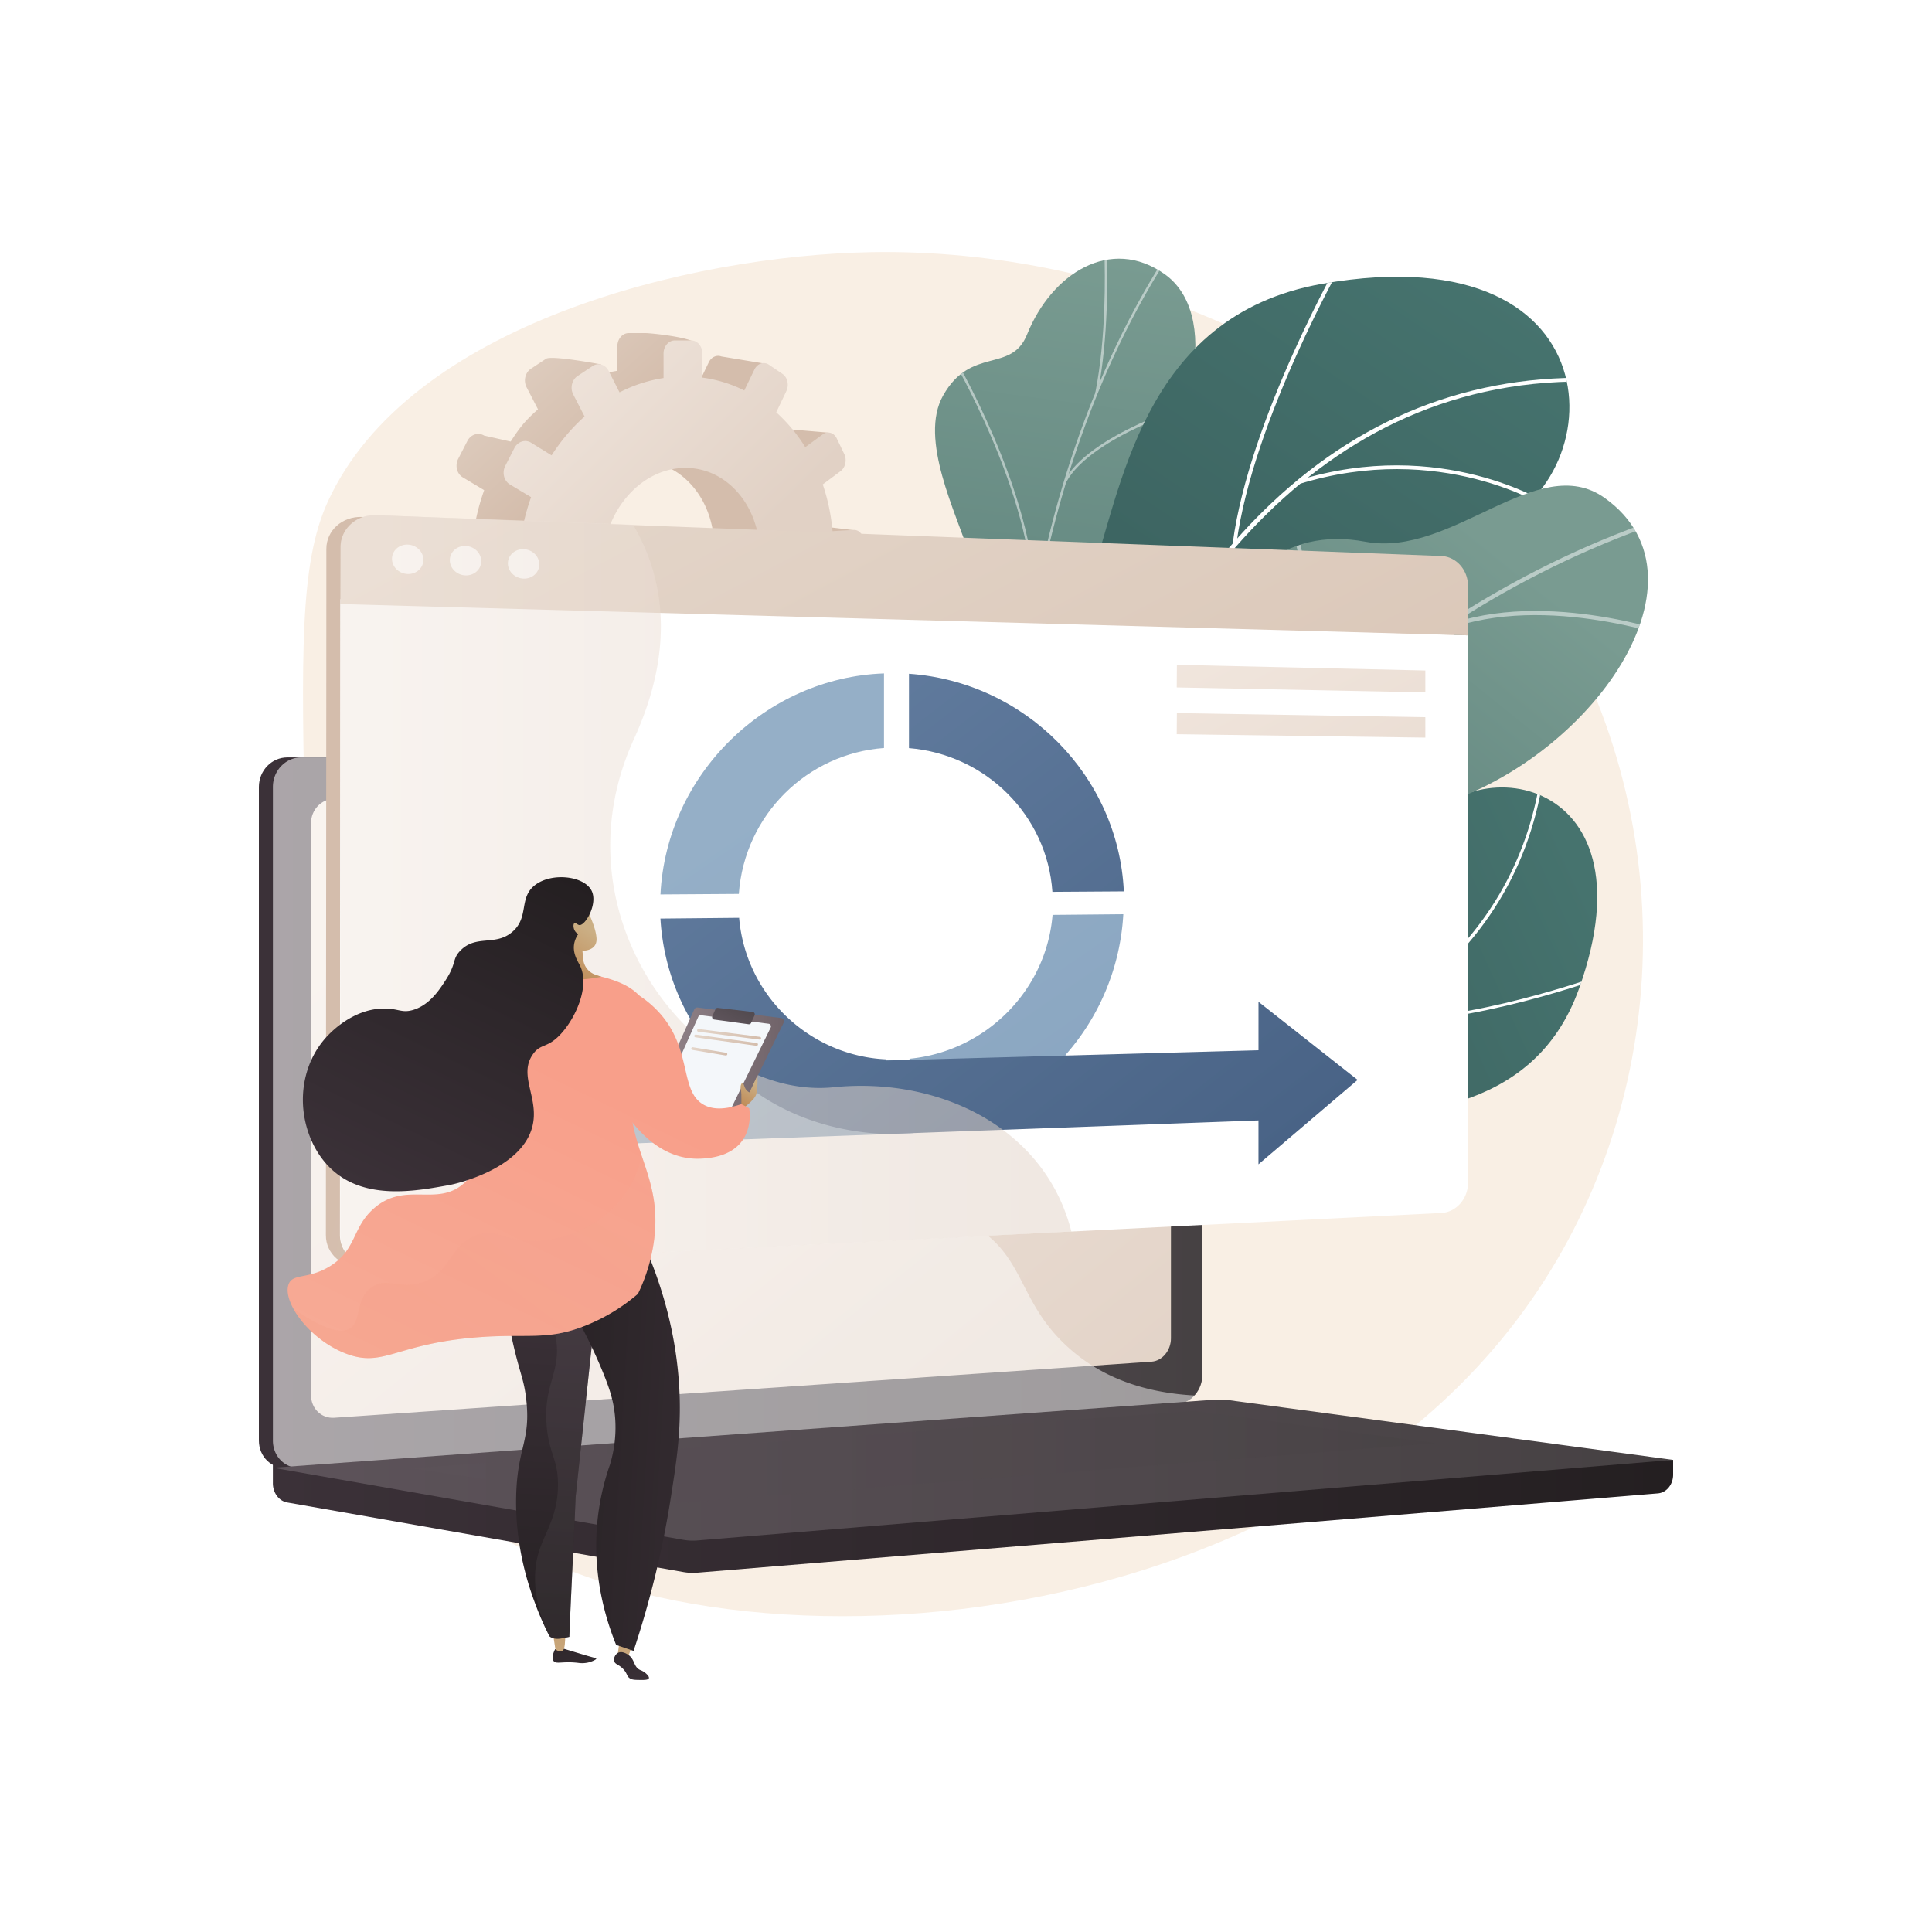 <svg xmlns="http://www.w3.org/2000/svg" xmlns:xlink="http://www.w3.org/1999/xlink" viewBox="0 0 2500 2500"><defs><style>.cls-1{fill:none;}.cls-2{isolation:isolate;}.cls-22,.cls-3{fill:#fff;}.cls-4{fill:#f9efe4;}.cls-5{fill:url(#linear-gradient);}.cls-6{fill:url(#linear-gradient-2);}.cls-7{fill:url(#linear-gradient-3);}.cls-8{clip-path:url(#clip-path);}.cls-34,.cls-9{opacity:0.5;}.cls-13,.cls-22,.cls-9{mix-blend-mode:soft-light;}.cls-10{fill:#fcfdfe;}.cls-11{clip-path:url(#clip-path-2);}.cls-12{fill:url(#linear-gradient-4);}.cls-14{clip-path:url(#clip-path-3);}.cls-15{fill:url(#linear-gradient-5);}.cls-16{fill:url(#linear-gradient-6);}.cls-17{clip-path:url(#clip-path-4);}.cls-18{fill:url(#linear-gradient-7);}.cls-19{fill:url(#linear-gradient-8);}.cls-20{fill:url(#linear-gradient-9);}.cls-21{fill:url(#linear-gradient-10);}.cls-22{opacity:0.48;}.cls-23{fill:url(#linear-gradient-11);}.cls-24,.cls-40,.cls-43{opacity:0.3;}.cls-24,.cls-34,.cls-40,.cls-43{mix-blend-mode:multiply;}.cls-24{fill:url(#linear-gradient-12);}.cls-25{fill:url(#linear-gradient-13);}.cls-26{fill:url(#linear-gradient-14);}.cls-27{fill:url(#linear-gradient-15);}.cls-28{fill:url(#linear-gradient-16);}.cls-29{fill:url(#linear-gradient-17);}.cls-30{fill:url(#linear-gradient-18);}.cls-31{fill:url(#linear-gradient-19);}.cls-32{fill:url(#linear-gradient-20);}.cls-33{fill:url(#linear-gradient-21);}.cls-34{fill:url(#linear-gradient-22);}.cls-35{fill:url(#linear-gradient-23);}.cls-36{fill:url(#linear-gradient-24);}.cls-37{fill:url(#linear-gradient-25);}.cls-38{fill:url(#linear-gradient-26);}.cls-39{fill:url(#linear-gradient-27);}.cls-40{fill:url(#linear-gradient-28);}.cls-41{fill:url(#linear-gradient-29);}.cls-42{fill:url(#linear-gradient-30);}.cls-43{fill:url(#linear-gradient-31);}.cls-44{fill:url(#linear-gradient-32);}.cls-45{fill:url(#linear-gradient-33);}.cls-46{fill:#f4f7fa;}.cls-47{fill:url(#linear-gradient-34);}.cls-48{fill:url(#linear-gradient-35);}.cls-49{fill:url(#linear-gradient-36);}.cls-50{fill:url(#linear-gradient-37);}.cls-51{fill:url(#linear-gradient-38);}.cls-52{fill:url(#linear-gradient-39);}.cls-53{fill:url(#linear-gradient-40);}</style><linearGradient id="linear-gradient" x1="571.33" y1="431.04" x2="737.04" y2="614.97" gradientUnits="userSpaceOnUse"><stop offset="0" stop-color="#e4d6ca"/><stop offset="1" stop-color="#d4bdac"/></linearGradient><linearGradient id="linear-gradient-2" x1="595.68" y1="446.28" x2="907.09" y2="763.15" gradientUnits="userSpaceOnUse"><stop offset="0" stop-color="#f3e9e1"/><stop offset="1" stop-color="#e1d1c5"/></linearGradient><linearGradient id="linear-gradient-3" x1="-5259.1" y1="3172.36" x2="-4786.65" y2="4413.77" gradientTransform="matrix(-0.97, 0.23, 0.23, 0.97, -4446.35, -1539.83)" gradientUnits="userSpaceOnUse"><stop offset="0" stop-color="#799b91"/><stop offset="1" stop-color="#3e6764"/></linearGradient><clipPath id="clip-path"><path class="cls-1" d="M1418.73,1442.11l-157.14,7.62s-71.26-97.39-26.48-143.11-8.25-144-30.46-199.72c-60.24-151.12,111.52-188.92,49.62-389.29-16.46-53.3-65.67-149.43-33.91-205.78,36.19-64.21,88.25-28.36,108.63-79,31.84-79.13,108.27-127.66,178.17-78,69,49,48.93,195.22-67.55,343.86-71.48,116.11-65.06,142.25-38,202.35,19,42.1,96.07,143.19,50.77,207.14s-75.46,127.22-37.25,169.56C1473.29,1342.13,1418.73,1442.11,1418.73,1442.11Z"/></clipPath><clipPath id="clip-path-2"><path class="cls-1" d="M1166.37,1600.52,1389,1658.86s71.83-103.22,38.4-198.11c-68.22-193.61,106.11-239.85,176.23-270.14,105.75-45.68,179-132,61.27-208.87s64.31-242.8,245.72-292c177.53-48.1,194.46-391.43-199.34-322.6C1476.11,408.29,1450.66,639.54,1410,753.26s-216.22,78-194.24,235.68c18.77,134.69,91.7,248.43-3.54,312.69S1084.89,1457.5,1166.37,1600.52Z"/></clipPath><linearGradient id="linear-gradient-4" x1="11190.04" y1="199.8" x2="10731.86" y2="1502.02" gradientTransform="matrix(0.97, 0.25, -0.25, 0.97, -8873.55, -2621.91)" gradientUnits="userSpaceOnUse"><stop offset="0" stop-color="#46736e"/><stop offset="1" stop-color="#2f4f4f"/></linearGradient><clipPath id="clip-path-3"><path class="cls-1" d="M1054.85,1526.74,1040,1353.46s86.08-40.25,152.46-3.17c135.43,75.65,192.24-48.25,223.79-96.58,47.59-72.89,121.31-116.37,163.41-18.82s189.07-16.73,248.95-145.52c58.61-126,316.46-94.58,214.67,189.85-60.8,169.86-236.27,159.14-326.18,174.79s-85.83,151-200.44,114.41c-97.89-31.27-173.24-100.18-233.31-37.5S1150.9,1605.77,1054.85,1526.74Z"/></clipPath><linearGradient id="linear-gradient-5" x1="4445.24" y1="-4123.54" x2="4099" y2="-3139.47" gradientTransform="matrix(-0.09, -1, -1, 0.09, -1691.15, 5914.88)" xlink:href="#linear-gradient-4"/><linearGradient id="linear-gradient-6" x1="-4742.15" y1="1604.39" x2="-4181.11" y2="2528.01" gradientTransform="matrix(-0.99, -0.13, -0.13, 0.99, -2574.99, -1515.8)" xlink:href="#linear-gradient-3"/><clipPath id="clip-path-4"><path class="cls-1" d="M1462.1,1538.35l-245.84-31.48c-9.87-36.64-19.93-103.18,33.53-112.42,74.33-12.85,91.22-138.83,76.91-185.84-17.71-58.17-56.16-194.49,58.44-216.15,95.39-18,160.64-10.18,181.29-127.74S1660.53,681.08,1767,701c112,21,222.7-118.24,309.19-56.85,150.7,107-26.68,350.22-231.82,402.22s-101.16,136.16-107.5,233.63c-8.65,133.08-184,83.37-237.44,129.64C1457.54,1445.92,1457.66,1502.93,1462.1,1538.35Z"/></clipPath><linearGradient id="linear-gradient-7" x1="353.11" y1="1954.45" x2="2165" y2="1954.45" gradientUnits="userSpaceOnUse"><stop offset="0" stop-color="#3b3138"/><stop offset="1" stop-color="#241f21"/></linearGradient><linearGradient id="linear-gradient-8" x1="335" y1="1439.81" x2="1537.75" y2="1439.81" xlink:href="#linear-gradient-7"/><linearGradient id="linear-gradient-9" x1="353.11" y1="1439.81" x2="1555.86" y2="1439.81" gradientUnits="userSpaceOnUse"><stop offset="0" stop-color="#5d535a"/><stop offset="1" stop-color="#464143"/></linearGradient><linearGradient id="linear-gradient-10" x1="653.07" y1="1054.5" x2="1419.3" y2="1998.92" xlink:href="#linear-gradient-2"/><linearGradient id="linear-gradient-11" x1="353.11" y1="1902.27" x2="2165" y2="1902.27" xlink:href="#linear-gradient-9"/><linearGradient id="linear-gradient-12" x1="530.79" y1="1886.29" x2="1858.36" y2="1886.29" xlink:href="#linear-gradient-9"/><linearGradient id="linear-gradient-13" x1="1601.71" y1="1307.85" x2="540.57" y2="1005.82" xlink:href="#linear-gradient"/><linearGradient id="linear-gradient-14" x1="1006.38" y1="455.58" x2="1637.18" y2="1647.69" xlink:href="#linear-gradient"/><linearGradient id="linear-gradient-15" x1="881.81" y1="1104.48" x2="1790.59" y2="2430.23" gradientUnits="userSpaceOnUse"><stop offset="0" stop-color="#95afc7"/><stop offset="1" stop-color="#7595b6"/></linearGradient><linearGradient id="linear-gradient-16" x1="174.27" y1="-71.78" x2="1656.84" y2="1834.88" gradientUnits="userSpaceOnUse"><stop offset="0" stop-color="#86a1c3"/><stop offset="1" stop-color="#415b7e"/></linearGradient><linearGradient id="linear-gradient-17" x1="1003.72" y1="1020.91" x2="1912.5" y2="2346.67" xlink:href="#linear-gradient-15"/><linearGradient id="linear-gradient-18" x1="382.11" y1="-233.38" x2="1864.67" y2="1673.28" xlink:href="#linear-gradient-16"/><linearGradient id="linear-gradient-19" x1="357.52" y1="-214.26" x2="1840.08" y2="1692.4" xlink:href="#linear-gradient-16"/><linearGradient id="linear-gradient-20" x1="1585.1" y1="699.69" x2="1955.74" y2="1373.26" xlink:href="#linear-gradient-2"/><linearGradient id="linear-gradient-21" x1="1559.55" y1="713.75" x2="1930.19" y2="1387.32" xlink:href="#linear-gradient-2"/><linearGradient id="linear-gradient-22" x1="440.19" y1="1152.5" x2="1386.35" y2="1152.5" xlink:href="#linear-gradient-2"/><linearGradient id="linear-gradient-23" x1="735.82" y1="2201.85" x2="691.66" y2="2056.25" gradientTransform="translate(54.97 -6.57) rotate(0.79)" xlink:href="#linear-gradient-7"/><linearGradient id="linear-gradient-24" x1="697.75" y1="2173.5" x2="697.75" y2="1939.58" gradientTransform="translate(54.97 -6.57) rotate(0.79)" gradientUnits="userSpaceOnUse"><stop offset="0" stop-color="#cbaf85"/><stop offset="1" stop-color="#ba7c44"/></linearGradient><linearGradient id="linear-gradient-25" x1="783.88" y1="2173.5" x2="783.88" y2="1939.58" xlink:href="#linear-gradient-24"/><linearGradient id="linear-gradient-26" x1="800.14" y1="2182.35" x2="755.98" y2="2036.74" gradientTransform="translate(54.97 -6.57) rotate(0.79)" xlink:href="#linear-gradient-7"/><linearGradient id="linear-gradient-27" x1="677.54" y1="1668.75" x2="656.06" y2="2152.1" gradientTransform="translate(54.97 -6.57) rotate(0.79)" xlink:href="#linear-gradient-7"/><linearGradient id="linear-gradient-28" x1="677.54" y1="1668.75" x2="656.06" y2="2152.1" gradientTransform="translate(54.97 -6.57) rotate(0.79)" xlink:href="#linear-gradient-9"/><linearGradient id="linear-gradient-29" x1="1005.02" y1="1874.38" x2="611.18" y2="1856.47" gradientTransform="translate(54.97 -6.57) rotate(0.79)" xlink:href="#linear-gradient-7"/><linearGradient id="linear-gradient-30" x1="422.12" y1="1977.56" x2="701.39" y2="1380.83" gradientTransform="translate(54.97 -6.57) rotate(0.79)" gradientUnits="userSpaceOnUse"><stop offset="0" stop-color="#f6af9a"/><stop offset="1" stop-color="#f89f8a"/></linearGradient><linearGradient id="linear-gradient-31" x1="690.06" y1="1294.78" x2="908.21" y2="1743.36" gradientTransform="matrix(-0.98, -0.19, -0.19, 0.98, 1799.14, 171.55)" xlink:href="#linear-gradient-30"/><linearGradient id="linear-gradient-32" x1="729.88" y1="1203.42" x2="679.5" y2="1284.92" xlink:href="#linear-gradient-24"/><linearGradient id="linear-gradient-33" x1="836.58" y1="1389.22" x2="1014.51" y2="1389.22" gradientUnits="userSpaceOnUse"><stop offset="0" stop-color="#96888e"/><stop offset="1" stop-color="#706369"/></linearGradient><linearGradient id="linear-gradient-34" x1="907.13" y1="1319.06" x2="931.3" y2="1268.94" gradientTransform="translate(54.97 -6.57) rotate(0.79)" xlink:href="#linear-gradient-9"/><linearGradient id="linear-gradient-35" x1="902.05" y1="1338.36" x2="984.87" y2="1338.36" xlink:href="#linear-gradient"/><linearGradient id="linear-gradient-36" x1="898.39" y1="1345.98" x2="980.8" y2="1345.98" xlink:href="#linear-gradient"/><linearGradient id="linear-gradient-37" x1="894.57" y1="1360.44" x2="941.14" y2="1360.44" xlink:href="#linear-gradient"/><linearGradient id="linear-gradient-38" x1="938.99" y1="1394.52" x2="914.62" y2="1433.94" xlink:href="#linear-gradient-24"/><linearGradient id="linear-gradient-39" x1="547.46" y1="2036.24" x2="826.73" y2="1439.49" xlink:href="#linear-gradient-30"/><linearGradient id="linear-gradient-40" x1="450.08" y1="1544.77" x2="653.75" y2="1109.57" gradientTransform="translate(54.97 -6.57) rotate(0.79)" xlink:href="#linear-gradient-7"/></defs><title>Wavy-C_Bus-12_Single-10</title><g class="cls-2"><g id="Background"><rect class="cls-3" width="2500" height="2500"/></g><g id="Illustration"><path class="cls-4" d="M1127.6,326.28C892.5,330.43,528.74,419.82,424,649.54,387.47,729.77,390,847.72,394.9,1083.62c1.46,69.34,3.87,170.4,20.82,295.8,35.2,260.48,59.16,437.8,149.87,541.06,227.27,258.72,1048.22,251.25,1398.79-214.54,191.24-254.09,220.66-615.54,45.79-914.27C1817.65,462.79,1442.35,320.72,1127.6,326.28Z"/><path class="cls-5" d="M1024.38,854.17l9.73-21.44c3.65-8,1.49-17.69-4.84-21.58l-25.2-15.48a278,278,0,0,0,14-61l28.13-2c7.25-.51,13.11-8.09,13.11-16.93V692.29c0-8.84-5.86-15.68-13.11-15.26l-27.39,1.56A258.1,258.1,0,0,0,1006.1,618l23.17-17.18a14.41,14.41,0,0,0,2-1.87l3,7.71,38-46.79-49.67-4.24a12.23,12.23,0,0,0-8.21-4.88,11.66,11.66,0,0,0-8.28,2.28l-22.88,16.63a209.69,209.69,0,0,0-37.77-45.26l1.73-3.6,35,7.15,4.44-57.9-53.11-8.77c-6.11-2.35-13,.63-16.38,7.56L904,496c-17-8.43-2.9-17.31-22.18-19.88l20.16-29.69c0-9.26-59.06-15.42-67-15.42H813.54c-8.08,0-14.66,7.6-14.66,17v31.8a189.61,189.61,0,0,0-57.27,18.59l36.48-26.81s-64.25-12.17-71.56-7.34L687,477.16c-7.39,4.89-9.93,15.58-5.65,23.86l14.79,28.62c-16.19,14.41-23.08,22.73-35.33,41.76l-34.36-7.75c-7.59-4.67-17.33-1.5-21.74,7.09l-11.77,22.93c-4.44,8.65-1.8,19.42,5.88,24l27.7,16.6a278.08,278.08,0,0,0-15.13,67.6l-33.23,1.9c-9,.51-16.22,8.93-16.22,18.8v26.24c0,8.95,6,15.92,13.77,16.68l37.76,6a251.67,251.67,0,0,0,15.45,55.6L598.79,849c-7.68,5.58-10.32,16.68-5.88,24.77l11.77,21.43c4.41,8,74.41,12.91,74.41,12.91L656.86,877a201.9,201.9,0,0,0,42,42L681.32,955.2C677,964,679.58,974.39,687,978.34l19.56,10.43a12.73,12.73,0,0,0,3.84,1.3l-.08.37,61,7.51,6-46a173.68,173.68,0,0,0,21.62,2v39.38c0,7,3.67,12.55,8.89,14.48l-.27,1.15,60.44,7.55,1.21-74.68a199.91,199.91,0,0,0,31.9-15.52l16.11,31.18a12.18,12.18,0,0,0,8.86,6.74l58.41,7.92-20-55.05-8.08,2.47L943,893.39a249.16,249.16,0,0,0,37.05-47.13l26.07,15.62C1012.56,865.72,1020.71,862.25,1024.38,854.17ZM824.24,834c-57.18,5.1-104.61-45.08-104.61-112.18s47.43-123.24,104.61-125.33c55.78-2,100,48.34,100,112.48S880,829,824.24,834Zm244.23-128.84L1108,686.42l-39.57-4.81ZM1019.9,865l45.26,6.11,6.61-15.44-37.5-22.79Z"/><path class="cls-6" d="M1104.54,685.72l-27.24,1.58a258.15,258.15,0,0,0-12.64-60.47l23-17.14c6.3-4.68,8.45-14.58,4.82-22.13l-9.68-20.14c-3.65-7.59-11.76-10-18.12-5.37L1042,578.64a208.73,208.73,0,0,0-37.55-45.11l13.09-27.42c3.76-7.87,1.53-17.83-5-22.27L995.09,472c-6.59-4.49-15-1.73-18.87,6.19L963.1,505.29a172.75,172.75,0,0,0-54.33-16.69V457.25c0-9.25-6.41-16.74-14.34-16.74H873.19c-8,0-14.57,7.59-14.57,16.94v31.71a187.59,187.59,0,0,0-56.94,18.56l-14.19-27.9c-4.17-8.19-13.43-10.95-20.69-6.13l-19.45,12.89c-7.35,4.87-9.87,15.54-5.62,23.79l14.7,28.53a244.69,244.69,0,0,0-42.67,50.32l-26.61-16.38c-7.54-4.65-17.23-1.49-21.61,7.08l-11.7,22.87c-4.42,8.63-1.8,19.36,5.84,24l27.54,16.54a277.4,277.4,0,0,0-15,67.41l-33,1.91c-8.9.51-16.13,8.91-16.13,18.75v26.17c0,9.84,7.23,17.3,16.13,16.67l33.92-2.4a252.64,252.64,0,0,0,16.55,63.8l-29.93,21.83c-7.64,5.56-10.26,16.63-5.84,24.69l11.7,21.37c4.38,8,14.07,9.92,21.61,4.3l30.27-22.52a200.8,200.8,0,0,0,41.75,41.9l-17.44,36.08c-4.25,8.8-1.73,19.14,5.62,23.07l19.45,10.39c7.26,3.89,16.52-.07,20.69-8.8l17.3-36.22a171.4,171.4,0,0,0,53.83,10.18v39.28c0,9.35,6.54,16.09,14.57,15.06l21.24-2.71c7.93-1,14.34-9.34,14.34-18.59V956.07a194.25,194.25,0,0,0,51.43-21.8l16,31.09c3.83,7.42,12.28,9.09,18.87,3.75L1012.51,955c6.52-5.28,8.75-15.52,5-22.91L1002,901.52a248.9,248.9,0,0,0,36.83-47l25.92,15.57c6.36,3.82,14.47.37,18.12-7.7l9.68-21.38c3.63-8,1.48-17.64-4.82-21.51l-25.06-15.43a277.69,277.69,0,0,0,13.94-60.79l28-2c7.21-.51,13-8.07,13-16.89V700.94C1117.57,692.12,1111.75,685.31,1104.54,685.72ZM883.84,842.34c-56.86,5.1-104-44.91-104-111.82s47.15-122.9,104-125c55.45-2.06,99.41,48.15,99.41,112.11S939.29,837.36,883.84,842.34Z"/><path class="cls-7" d="M1415.15,1277.7c33.43,37,27.75,86.21,18.46,121-4.36,1.38-6.52,3.38-10.6,5.82-36.83,22-57,22.89-96.62,38.37-8.52,3.34-36.43,4.87-47.88,4.7l-21.35-.67s-66.83-94.58-22.05-140.3-8.25-144-30.46-199.72c-60.24-151.12,111.52-188.92,49.62-389.29-16.46-53.3-65.67-149.43-33.91-205.78,36.19-64.21,88.25-28.36,108.63-79,31.84-79.13,108.27-127.66,178.17-78,69,49,48.93,195.22-67.55,343.86-71.48,116.11-65.06,142.25-38,202.35,19,42.1,96.07,143.19,50.77,207.14S1376.94,1235.36,1415.15,1277.7Z"/><g class="cls-8"><g class="cls-9"><path class="cls-10" d="M1348,1438l-3.07.55c-3.27-18.3-6.33-36.79-9.12-55-20.58-134.55-27.87-266.16-21.64-391.16,5.27-105.92,20.3-208.6,44.66-305.17,19.59-77.67,45.29-151.83,76.39-220.43,21.87-48.22,46.16-93.21,72.2-133.73,4.54-7.06,9.57-14,14.44-20.77,6.49-9,13.2-18.26,18.78-27.84l2.69,1.57c-5.66,9.71-12.41,19.06-18.94,28.1-4.85,6.7-9.86,13.64-14.35,20.63-26,40.39-50.17,85.25-72,133.33-31,68.43-56.67,142.42-76.21,219.9-24.31,96.38-39.3,198.85-44.57,304.56-6.21,124.8,1.06,256.19,21.62,390.54C1341.65,1401.25,1344.72,1419.72,1348,1438Z"/><path class="cls-10" d="M1337.06,806.72l-3.09-.43c18.43-132.59-95.54-331.68-96.7-333.67l2.7-1.56C1241.13,473.06,1355.64,673.06,1337.06,806.72Z"/><path class="cls-10" d="M1318,1182.15l-3.12-.07c2-91.57,137.5-203.78,138.86-204.91l2,2.42C1454.37,980.7,1320,1092,1318,1182.15Z"/><path class="cls-10" d="M1321.37,1234.21l-3.09.48c-9.29-59.06-53.53-134.65-124.55-212.82-3.57-3.93-3.57-3.93-3.67-4.52l3.07-.52-1.54.26,1.33-.81c.2.29,1.55,1.77,3.12,3.49C1267.47,1098.39,1312,1174.54,1321.37,1234.21Z"/><path class="cls-10" d="M1342.49,1404.52l-3.09-.42c8.81-65.26,92.37-115.84,93.21-116.35l1.6,2.68C1433.38,1290.93,1351.1,1340.75,1342.49,1404.52Z"/><path class="cls-10" d="M1343.54,1439.62c-26.55-46-67.19-85.86-124.21-121.88l1.67-2.64c57.46,36.3,98.43,76.52,125.24,123Z"/><path class="cls-10" d="M1420.39,508.81l-3.06-.6c14.36-73.15,12.49-153.32,11.87-179.67-.15-6.37-.19-8.62-.07-9.4l3.08.47c-.09.6,0,4.25.11,8.86C1432.94,354.9,1434.81,435.33,1420.39,508.81Z"/><path class="cls-10" d="M1379.45,624.29l-2.75-1.47c33.07-61.59,167.06-101.48,172.75-103.14l.88,3C1549,523.07,1411.9,563.86,1379.45,624.29Z"/></g></g><g class="cls-11"><path class="cls-12" d="M1166.37,1600.52,1389,1658.86s71.83-103.22,38.4-198.11c-68.22-193.61,106.11-239.85,176.23-270.14,105.75-45.68,167.68-124.27,77.23-209.49-102.32-96.41,48.35-242.18,229.76-291.34,177.53-48.1,194.46-391.43-199.34-322.6C1476.11,408.29,1450.66,639.54,1410,753.26s-216.22,78-194.24,235.68c18.77,134.69,91.7,248.43-3.54,312.69S1084.89,1457.5,1166.37,1600.52Z"/><g class="cls-13"><path class="cls-3" d="M1257.31,1646.43l4.84.37c.23-3,23.89-303.36,137.13-594C1503.6,785,1707.52,470.82,2086.51,495l.31-4.85C1918.11,479.4,1769.48,533.61,1645,651.3c-99.39,94-183.62,228.52-250.32,399.78C1281.24,1342.44,1257.54,1643.43,1257.31,1646.43Z"/><path class="cls-3" d="M1595.17,702.73l4.82.64c21.35-160.3,138.28-365.3,139.46-367.35l-4.21-2.42C1734.05,335.66,1616.65,541.49,1595.17,702.73Z"/><path class="cls-3" d="M1680.23,626.58c184-57.11,319.47,28.93,320.81,29.8l2.65-4.07c-1.36-.89-138.6-88.18-324.9-30.37Z"/><path class="cls-3" d="M1335.6,1246.83c110.62-207.82,426.24-183.18,429.3-182.68l1.09-4.73c-3-.77-323.07-24.53-434.68,185.13Z"/><path class="cls-3" d="M1358.76,1152.55l4.85.25c7.7-150-121-288.37-122.28-289.75l-3.53,3.33C1239.08,867.75,1366.35,1004.62,1358.76,1152.55Z"/><path class="cls-3" d="M1266.92,1599.62c29.38-84.47,170.41-120.5,171.83-120.85l-1.17-4.71c-5.91,1.46-145,37-175.25,124Z"/><path class="cls-3" d="M1271.56,1528.41l4.84.43c6.16-70.45-76.07-172.27-103.1-205.73-3.81-4.73-7.11-8.81-7.56-9.66l-4.33,2.21c.61,1.2,2.8,3.92,8.11,10.5C1196.24,1359.24,1277.55,1459.92,1271.56,1528.41Z"/></g></g><g class="cls-14"><path class="cls-15" d="M1054.85,1526.74,1040,1353.46s86.08-40.25,152.46-3.17c135.43,75.65,192.24-48.25,223.79-96.58,47.59-72.89,114.07-108.91,165.92-30.63,58.67,88.58,186.56-4.92,246.44-133.71,58.61-126,316.46-94.58,214.67,189.85-60.8,169.86-236.27,159.14-326.18,174.79s-85.83,151-200.44,114.41c-97.89-31.27-173.24-100.18-233.31-37.5S1150.9,1605.77,1054.85,1526.74Z"/><g class="cls-13"><path class="cls-3" d="M1032.33,1453.12l.35-3.65c2.27.22,229,21.14,460-25.89,212.82-43.32,472.93-154.85,503.55-440.2l3.65.39c-13.63,127-73.07,230.76-176.69,308.32-82.77,62-193.75,107.41-329.85,135.11C1261.79,1474.32,1034.6,1453.34,1032.33,1453.12Z"/><path class="cls-3" d="M1778.47,1322.63l.14-3.67c122.12,4.66,289.79-56.1,291.47-56.71l1.26,3.44C2069.65,1266.31,1901.3,1327.32,1778.47,1322.63Z"/><path class="cls-3" d="M1846.09,1269.06c66.15-129.73,19.46-241.63,19-242.74l3.37-1.45c.49,1.13,47.89,114.53-19.07,245.85Z"/><path class="cls-3" d="M1340,1446.1c169-55.71,191.11-293.91,191.13-296.25l3.67-.21c.19,2.3-23.2,243.74-193.65,299.95Z"/><path class="cls-3" d="M1413.15,1441l.43-3.64c112.72,13.52,199.23,127.1,200.09,128.25l-2.94,2.2C1609.88,1566.63,1524.29,1454.29,1413.15,1441Z"/><path class="cls-3" d="M1068.43,1452c66.68-11,111.6-111.45,112-112.46l3.36,1.48c-1.85,4.21-46.17,103.23-114.81,114.6Z"/><path class="cls-3" d="M1122.05,1457.65l.31-3.66c53.25,4.46,118.52,78.77,140,103.18,3,3.46,5.65,6.43,6.22,6.87l-2.19,3c-.82-.61-2.56-2.59-6.78-7.39C1238.37,1535.45,1173.83,1462,1122.05,1457.65Z"/></g></g><path class="cls-16" d="M1465.64,1464.87l-3,.88c-59.78,17.28-128.16,25.61-206.06,18.87l-45.27-7.16c-8.25-37.55-9.36-74.74,38.5-83,74.33-12.85,91.22-138.83,76.91-185.84-17.71-58.18-56.16-194.49,58.44-216.15,95.39-18,160.64-10.18,181.29-127.74S1660.53,681.08,1767,701c112,21,222.7-118.24,309.19-56.85,150.7,107-26.68,350.22-231.82,402.22s-101.16,136.16-107.5,233.63c-8.65,133.08-184,83.37-237.44,129.64C1481.33,1425.32,1471.1,1444.87,1465.64,1464.87Z"/><g class="cls-17"><g class="cls-9"><path class="cls-10" d="M1351.3,1484.85l-5.1-1.69c124.17-372.51,428.52-682.93,794.29-810.13l1.76,5.08C1778,804.76,1475,1113.89,1351.3,1484.85Z"/><path class="cls-10" d="M1436.39,1287.56l-5.33-.66c18.93-153.15-97.42-288.73-98.6-290.08l4-3.53C1337.7,994.66,1455.62,1132,1436.39,1287.56Z"/><path class="cls-10" d="M1376,1417l-4.38-3.11c90.61-127.53,375.12-112,378-111.83l-.32,5.36C1746.46,1307.2,1464.9,1291.84,1376,1417Z"/><path class="cls-10" d="M1666.71,979.21l-4.64-2.72c63-106.94,10.73-289.94,10.19-291.77l5.16-1.51C1678,685.07,1730.85,870.3,1666.71,979.21Z"/><path class="cls-10" d="M1859,820.38l-2.23-4.88c128.65-58.72,308.83,4.77,310.63,5.42l-1.81,5.06C2163.77,825.33,1985.61,762.58,1859,820.38Z"/></g></g><path class="cls-18" d="M2165,1889.1,353.11,1873.65v45.7c0,12.4,7.9,23,18.6,24.83l512.35,90a71.69,71.69,0,0,0,18.38.85l1242.87-102.6c11.1-.92,19.69-11.49,19.69-24.24Z"/><path class="cls-19" d="M1507.47,1815.86l-1135.63,83.6C351.52,1901,335,1885.06,335,1864V1018.29c0-21.11,16.52-38.22,36.84-38.22H1507.47c16.74,0,30.28,15.46,30.28,34.55v764.47C1537.75,1798.17,1524.21,1814.63,1507.47,1815.86Z"/><path class="cls-20" d="M1525.58,1815.86,390,1899.46c-20.32,1.5-36.84-14.4-36.84-35.51V1018.29c0-21.11,16.52-38.22,36.84-38.22H1525.58c16.74,0,30.28,15.46,30.28,34.55v764.47C1555.86,1798.17,1542.32,1814.63,1525.58,1815.86Z"/><path class="cls-21" d="M1490.2,1762,432.48,1834.58c-16.53,1.14-30-11.91-30-29.14V1065.06c0-17.24,13.44-31.26,30-31.33l1057.72-4.56c13.81-.06,25,12.61,25,28.31v674.35C1515.18,1747.53,1504,1761,1490.2,1762Z"/><path class="cls-3" d="M997.87,1003.2c0,7.85-5.84,14.24-13.06,14.27s-13.09-6.35-13.09-14.22S977.58,989,984.81,989,997.87,995.34,997.87,1003.2Z"/><path class="cls-22" d="M390,1899.46l1129.88-83.17,5.75-.43a30.44,30.44,0,0,0,20-10.12c-81.31-4.45-131.81-33.3-164.39-63.12-65.42-59.87-54.07-118.91-124.62-158.28-88-49.1-157.19,13.12-224-48.27-40.48-37.22-20.61-65-70.42-120.59-55.17-61.59-91.09-40.89-146.54-96.33-70.1-70.1-35-124.64-95.43-175-73.26-61.06-152.27-4.55-222-63.1-30.08-25.26-46.58-62-55.2-101H390c-20.32,0-36.84,17.11-36.84,38.22V1864C353.11,1885.06,369.63,1901,390,1899.46Z"/><path class="cls-23" d="M1570.84,1811.23l-1217.73,88,530.95,93.26a72.14,72.14,0,0,0,18.38.84L2165,1889.1l-574.79-77.28A94.35,94.35,0,0,0,1570.84,1811.23Z"/><polygon class="cls-24" points="530.79 1899.98 1544.59 1825.63 1858.36 1867.47 853.29 1946.95 530.79 1899.98"/><path class="cls-25" d="M1881.2,760.41v770.76c0,20.66-15.19,22.28-34.59,23.24l-483.16,29.76-883.66,54.41-11.85.74c-25.5,1.29-46.26-17-46.24-40.81l.6-821.11,0-67.14c0-23.8,20.64-42.31,46.14-41.32l1.66.07,330,12.62,1046.54,40C1866,722.41,1881.2,739.76,1881.2,760.41Z"/><path class="cls-3" d="M1899.62,822.12v708.22c0,20.71-15.17,38.27-34.6,39.24l-499,25-879.8,44.1a47.05,47.05,0,0,1-6.52-.12c-22.39-1.86-39.84-19-39.82-40.78l.46-816.19v-6.33l394.28,12.63L1880.6,821.5Z"/><path class="cls-26" d="M1899.62,758.27v63.85l-18.92-.53-1045.93-29-394.4-10.95v-6.33l.26-67.26c0-18.22,12.23-33.35,29.35-39A48.3,48.3,0,0,1,487,666.64l311.19,11.92L1865,719.46C1884.44,720.2,1899.62,737.58,1899.62,758.27Z"/><path class="cls-3" d="M547.86,724.4c0,10.49-9.08,18.72-20.29,18.36s-20.35-9.18-20.34-19.71,9.13-18.76,20.37-18.37S547.87,713.9,547.86,724.4Z"/><path class="cls-3" d="M622.7,726.18c0,10.5-9.08,18.72-20.29,18.37s-20.35-9.19-20.34-19.72,9.13-18.76,20.37-18.37S622.71,715.68,622.7,726.18Z"/><path class="cls-3" d="M697.84,730.34c0,10.49-9.08,18.72-20.29,18.36S657.2,739.52,657.2,729s9.14-18.76,20.37-18.37S697.85,719.84,697.84,730.34Z"/><path class="cls-27" d="M1453.56,1183l-91.56.86c-7.91,97.34-86.13,176.57-185.1,186.13v1.45l-550.77,15.22-.3,100.05,553.69-20.37c80-9,150.23-43.35,199.81-100.44h-.76c.18,0,.26-.87.44-1.07A300.22,300.22,0,0,0,1453.56,1183Z"/><path class="cls-28" d="M854.6,1188.63l101.83-1C964.89,1288.6,1048,1366.41,1147,1370.8v1.45l505.15-13.89-.32,90.59L1147,1467.48c-81.76-3.13-156.31-33.35-209.75-89.47h.5c-.19,0-.44-.9-.63-1.1A295,295,0,0,1,854.6,1188.63Z"/><path class="cls-29" d="M854.62,1157.4l101.43-.67c7.35-103.11,89.38-181.74,187.82-188.8l0-96.53C991.54,876.71,862.47,1001.26,854.62,1157.4Z"/><polygon class="cls-30" points="1628.49 1296.31 1756.75 1397.37 1628.46 1506.61 1628.49 1296.31"/><path class="cls-31" d="M1176.2,871.86l0,96.2c99.43,8.2,178.79,86.81,185.6,186l92.44-.61C1447.28,1004,1326.63,882.27,1176.2,871.86Z"/><polygon class="cls-32" points="1844.38 895.93 1522.69 889.55 1522.89 860.28 1844.38 867.61 1844.38 895.93"/><polygon class="cls-33" points="1844.38 954.49 1522.68 950.05 1522.88 922.73 1844.38 928.04 1844.38 954.49"/><path class="cls-34" d="M1386.35,1593.68,505,1637.85a48.06,48.06,0,0,1-6.59-.11l-11.88.73c-25.54,1.29-46.34-17-46.31-40.87l.6-822.47,0-67.25c0-23.84,20.68-42.38,46.23-41.39l1.66.07c33.3,1.83,330,11.6,330.56,12.64A252.87,252.87,0,0,1,854,785.66c.14,1.55.27,3.09.37,4.66,3.55,46.5-4.66,101.67-33.87,165.55-80.74,176.72,9.06,351.82,130.81,421,3.76,2.15,7.54,4.18,11.37,6.09,37.39,18.93,77.32,27.87,115.94,23.93,70.25-7.17,140.93,6.87,197.55,40.71,7.24,4.34,14.25,9,21,14,40,29.49,70.91,70.25,86.29,121.68C1384.53,1586.67,1385.47,1590.15,1386.35,1593.68Z"/><path class="cls-35" d="M718.27,2134.06c-4.52,9.22-3.25,13.18-2.13,14.93,3.3,5.11,11.24.28,32,2.74a35.15,35.15,0,0,0,12.86-.45c5-1.17,10.81-3.81,10.56-5.14-.09-.48-1-.68-1.3-.75-5.76-1.23-41.77-12.28-41.77-12.28Z"/><path class="cls-36" d="M715.51,2113.8l3.21,20.61s8.85,6.25,11.18-1.34c1.67-5.47,1.63-20.19,1.63-20.19Z"/><polygon class="cls-37" points="820.02 2124 811.33 2147.73 798.7 2145.72 801.63 2123.75 820.02 2124"/><path class="cls-38" d="M807.4,2160.8c-6.11-7.26-11.57-6.6-12.67-11.58-.87-3.92,1.53-8.72,5.15-10.55,5.09-2.56,11.25,1.44,12.64,2.35,9.45,6.14,6.88,15.75,15.79,19.92a23.84,23.84,0,0,1,7.63,4.54c1.28,1.19,4.43,4.14,3.69,6.18-.85,2.35-6.47,2.27-11.82,2.19-6.41-.09-9.62-.13-12.7-2.06C810.84,2169.12,812.12,2166.39,807.4,2160.8Z"/><path class="cls-39" d="M647.94,1620.89a681,681,0,0,0,17,122.21c8.4,35.88,13,42,15.89,66.89,6.34,54.12-11,62.26-12.87,123.64-2.09,67.77,17.06,121.18,24.58,141.55A389.14,389.14,0,0,0,711,2117.3c6.33,5.28,15.77,3,25.73.75,2.37-61.48,5.73-119.36,8.1-180.84q14.85-138.93,29.71-277.87Z"/><path class="cls-40" d="M736.71,2118.05c2.37-61.48,5.73-119.36,8.1-180.84q14.85-138.93,29.71-277.87l-126.58-38.45c.15,3.18.38,6.24.57,9.35,59.88,49.79,72.26,90,72.27,117.58,0,33.47-17.91,50.45-13.3,98.88,3.3,34.63,13.86,40.52,14.53,71.82.85,40.3-16,63.33-23.88,86.8C690.47,2028,688.25,2060,705,2105c2.16,4.64,4.2,8.78,6,12.34C717.31,2122.58,726.75,2120.3,736.71,2118.05Z"/><path class="cls-41" d="M723.11,1665.5c31.93,51.35,49.91,91.93,59.75,117,6,15.3,11.47,31.25,13.12,52.3a164.89,164.89,0,0,1-6.81,60.77,317,317,0,0,0-14.71,61c-10.31,74.59,8.44,136.43,22.82,171.91l22.52,7.79a1231.71,1231.71,0,0,0,48.14-197.79c7.14-45.26,12.57-80.75,11.67-125.66-1-47.38-9.3-122.16-50-210.86Z"/><path class="cls-42" d="M731.53,1255.07c47.53,7.11,83.77,14.81,100.4,39.26,17.56,25.84-9,46.14-15.17,103.77-9.36,88.24,41.94,120,29.28,209a229.05,229.05,0,0,1-20.61,67.14,241.17,241.17,0,0,1-71.75,42.61c-47.66,17.83-71.55,8.57-136.08,13.65-105.55,8.3-120.71,39.29-168.86,21.47-48.66-18-84.68-68.73-74.92-91,5.84-13.3,25.35-5.49,52.74-22.26,35.28-21.6,28.67-49.92,57.14-74.94,40.9-35.94,81.72-1.41,116.68-32.65,35.37-31.6,38.07-106.67,21.79-151-10.63-28.94-11.49-60.64-19.56-90.39a19.23,19.23,0,0,1,.21-11c5.54-17.32,36.92-21.3,60.65-24.08C699.67,1250.49,727.62,1254.48,731.53,1255.07Z"/><path class="cls-43" d="M453.57,1718.43c14.42-10.06,5.91-37.53,27.26-52.67,19.82-14,35.89,3.42,65.34-6.3,37.76-12.47,35-49,71.17-61.49,26-9,34.28,7.59,72.09,7.5s86.86-16.72,117.31-57.38a134.61,134.61,0,0,0,23.68-52.41c10.78,32.37,22.41,63.64,15.62,111.37a229.05,229.05,0,0,1-20.61,67.14,241.17,241.17,0,0,1-71.75,42.61c-47.65,17.83-71.55,8.57-136.08,13.65-105.55,8.3-120.71,39.29-168.86,21.47-31.1-11.51-57-36.37-69.09-58.62C422.07,1722.78,443.11,1725.73,453.57,1718.43Z"/><path class="cls-44" d="M757.13,1172.52s13.57,24.22,14.76,41.39-18.23,16.34-18.23,16.34l1,10.83a23.5,23.5,0,0,0,15.78,20.15l7.72,2.66s-49.74,11.77-77.43-6.93l7.84-.93a23.51,23.51,0,0,0,20.64-21.46l.38-4.65S719.73,1176.52,757.13,1172.52Z"/><path class="cls-45" d="M836.58,1444.07l61.78-137.9a4.25,4.25,0,0,1,4.4-2.47l108,13.62a4.24,4.24,0,0,1,3.28,6.07l-72.85,149a4.25,4.25,0,0,1-4.83,2.26l-96.18-23.79Z"/><path class="cls-46" d="M853.58,1427.38l50-111.66a3.42,3.42,0,0,1,3.56-2l87.47,11a3.43,3.43,0,0,1,2.66,4.91l-59,120.65a3.42,3.42,0,0,1-3.9,1.82l-77.89-19.26Z"/><path class="cls-47" d="M921.74,1315l4-9a3.1,3.1,0,0,1,3.2-1.82l45,5.29a3.1,3.1,0,0,1,2.46,4.36l-4.43,9.75a3.11,3.11,0,0,1-3.24,1.79l-44.49-6.09A3.1,3.1,0,0,1,921.74,1315Z"/><path class="cls-48" d="M983.06,1345.23h-.21l-79.23-10.17a1.78,1.78,0,0,1-1.55-2,1.81,1.81,0,0,1,2-1.54l79.24,10.16a1.79,1.79,0,0,1-.25,3.56Z"/><path class="cls-49" d="M979,1353.23h-.22l-78.84-10.94a1.79,1.79,0,0,1,.49-3.55l78.84,10.94a1.79,1.79,0,0,1-.27,3.56Z"/><path class="cls-50" d="M939.33,1365.81l-.28,0-43-7.16a1.79,1.79,0,1,1,.58-3.53l43,7.16a1.79,1.79,0,0,1-.31,3.55Z"/><path class="cls-51" d="M959.06,1435.92s17.6-12,19.66-20.41,1.54-24.32,1.54-24.32L970,1413.56s-5-1.42-7.09-8.79-5.75-.62-4.29,5S959.06,1435.92,959.06,1435.92Z"/><path class="cls-52" d="M823.5,1286a131.22,131.22,0,0,1,35.72,31.65c35.25,45.64,21.51,94.27,50.68,111.47,8.34,4.92,23,8.91,49.41-.44l10.13,5.39s12.38,62.94-64.05,65.29-114.51-92.66-114.51-92.66Z"/><path class="cls-53" d="M749.84,1197.05c-2.58-.16-4.79-3.39-6.54-2.38s-1.52,5.83.16,9.15a12.17,12.17,0,0,0,4.79,4.92,31.82,31.82,0,0,0-5.32,12.79c-2.07,12.47,4.75,22.31,7.62,28.1,12.93,26.08-5.42,68.15-26.1,89.64-16.81,17.47-25,10.76-34.92,25-19.37,27.61,8.81,56.89-.72,93.7-14.5,56-102,74.4-105.61,75.12-1.43.28-2.39.46-3.88.73-39.27,7.1-98.79,17.87-141.54-13.57-32-23.52-47.33-65.33-45.74-102.47.42-9.77,2.58-46.88,32.11-77.75,4.69-4.9,32.45-33.86,70.77-35,20.3-.62,24.55,6.44,40,1.69,21.13-6.51,33.8-26.12,41.67-38.28,14.47-22.37,8.3-26.95,18.81-38,20.61-21.7,45.68-5.54,67.77-24.78,21.78-19,7.87-43.75,28.93-60.2,21.73-17,64.09-12.12,73.52,7.33C773.7,1169.41,757.77,1197.53,749.84,1197.05Z"/></g></g></svg>